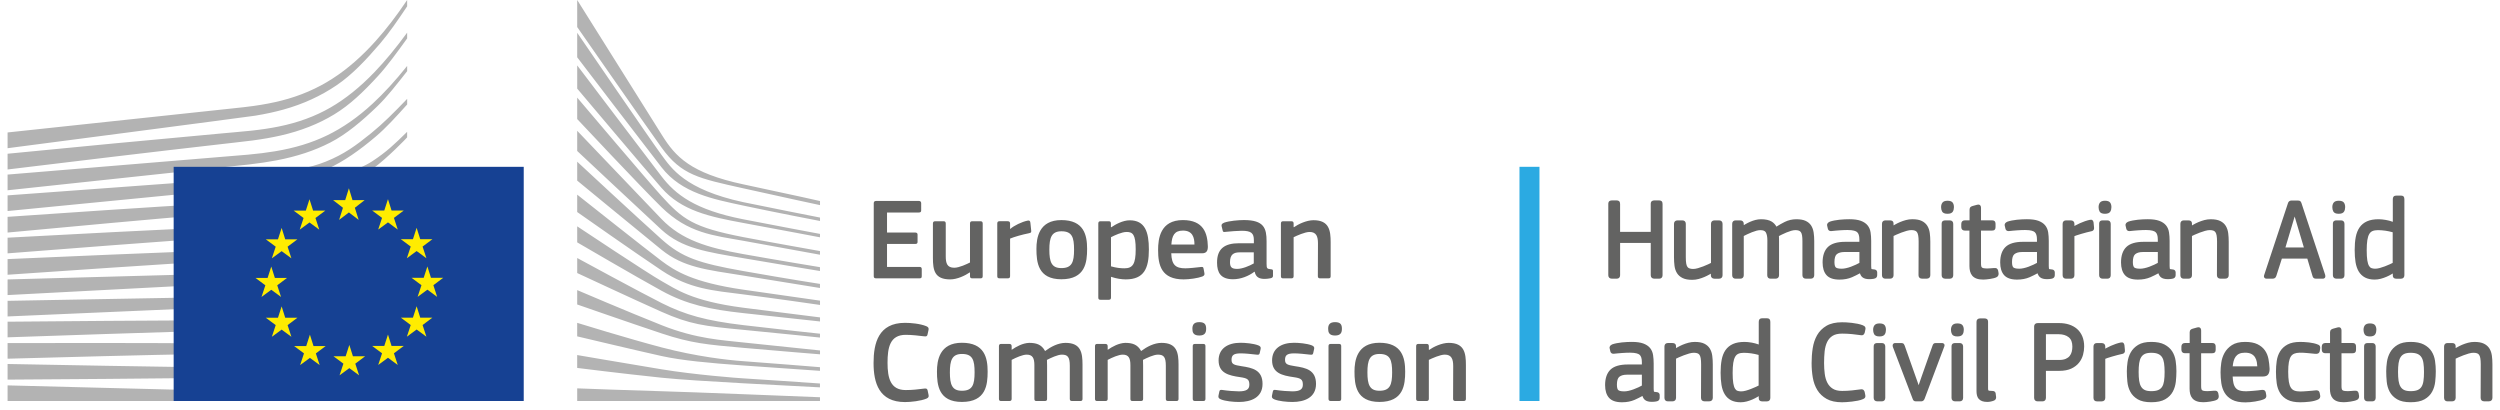 <?xml version="1.0" encoding="UTF-8"?>
<!-- Generator: Adobe Illustrator 16.0.4, SVG Export Plug-In . SVG Version: 6.00 Build 0)  -->
<!DOCTYPE svg PUBLIC "-//W3C//DTD SVG 1.1//EN" "http://www.w3.org/Graphics/SVG/1.1/DTD/svg11.dtd">
<svg version="1.1" id="Layer_1" xmlns="http://www.w3.org/2000/svg" xmlns:xlink="http://www.w3.org/1999/xlink" x="0px" y="0px" width="250px" height="41px" viewBox="0 0 200 33" style="enable-background:new 0 0 250 41;" xml:space="preserve">
<style type="text/css">
<![CDATA[
	.st0{fill:#164193;}
	.st1{fill:#B3B3B3;}
	.st2{fill:#2BAAE2;}
	.st3{fill:#FFEC00;}
	.st4{fill:#636362;}
]]>
</style>
<g>
	<polygon class="st2" points="123.299,32.275 123.299,13.426 121.69,13.426 121.69,32.275    123.299,32.275  "/>
	<path class="st1" d="M26.164,6.32c-1.236,0.803-2.628,1.401-4.136,1.781   c-0.677,0.171-1.4,0.311-2.214,0.425c-0.537,0.076-1.09,0.135-1.624,0.191   C17.977,8.74,0,10.661,0,10.661v1.268c0,0,19.379-2.527,19.927-2.617   c0.838-0.138,1.583-0.299,2.278-0.493c1.567-0.433,3.01-1.093,4.287-1.963   c1.225-0.828,2.363-2.032,3.493-3.353c0.718-0.84,1.472-1.936,2.176-2.994V0   c-0.835,1.245-1.657,2.317-2.503,3.264C28.538,4.521,27.363,5.549,26.164,6.32z    M25.988,8.655c-1.213,0.703-2.614,1.217-4.164,1.529   c-0.662,0.135-1.384,0.244-2.206,0.334c-0.483,0.053-0.97,0.096-1.458,0.138   c-0.263,0.023-0.525,0.046-0.788,0.07C11.434,11.263,5.525,11.833,0,12.374   v1.267c5.569-0.677,11.519-1.394,17.455-2.07   c0.264-0.031,0.528-0.061,0.792-0.09c0.486-0.054,0.974-0.108,1.462-0.173   c0.845-0.113,1.584-0.244,2.26-0.398c1.61-0.363,3.064-0.936,4.321-1.702   c1.249-0.755,2.354-1.813,3.54-3.107c0.739-0.805,1.562-1.941,2.331-3.009   V2.627c-0.906,1.239-1.767,2.28-2.618,3.167   C28.385,7.004,27.188,7.966,25.988,8.655z M29.379,8.345   c-1.182,1.093-2.416,1.952-3.669,2.555c-1.225,0.595-2.596,1.013-4.191,1.277   c-0.658,0.11-1.374,0.2-2.187,0.274L0,14.051v1.264l17.185-1.837l2.224-0.236   c0.837-0.097,1.567-0.207,2.232-0.334c1.652-0.314,3.069-0.784,4.332-1.435   c1.291-0.658,2.581-1.752,3.78-2.911c0.805-0.777,1.58-1.781,2.408-2.833   V5.307C31.204,6.504,30.291,7.503,29.379,8.345z M24.705,14.908   c-1.126,0.634-1.967,1-3.574,1.169c-0.972,0.105-1.97,0.155-2.936,0.204   c-0.468,0.023-0.936,0.047-1.402,0.076c-2.921,0.168-5.789,0.355-8.715,0.547   L0,17.453v1.264l8.159-0.754c2.636-0.238,5.7-0.514,8.69-0.76l2.174-0.17   c0.849-0.064,1.545-0.135,2.189-0.22c1.654-0.215,3.066-0.552,4.318-1.028   c1.348-0.508,2.619-1.296,3.892-2.224c1.147-0.835,2.736-2.484,2.738-2.505   v-0.446c-1.039,1.021-1.637,1.594-2.773,2.348   C28.029,13.86,25.714,14.339,24.705,14.908z M25.115,17.311   c-1.219,0.359-2.592,0.604-4.196,0.745c-0.649,0.057-1.351,0.101-2.143,0.132   l-2.163,0.096C11.24,18.535,5.895,18.816,0,19.131v1.261   c5.63-0.439,11.147-0.866,16.662-1.262l2.156-0.148   c0.832-0.056,1.522-0.115,2.171-0.188c1.645-0.186,3.052-0.472,4.3-0.874   c1.384-0.442,2.732-1.082,4.009-1.903c0.942-0.604,1.885-1.325,2.863-2.186   v-0.022c-1.078,0.927-2.105,1.133-3.129,1.755   C27.779,16.328,26.461,16.916,25.115,17.311z M24.916,19.404   c-1.229,0.289-2.559,0.476-4.189,0.586c-0.629,0.042-1.305,0.074-2.128,0.1   l-2.142,0.077C11.062,20.373,5.591,20.609,0,20.854v1.26   c5.555-0.382,11.004-0.754,16.5-1.1l2.137-0.129   c0.837-0.049,1.52-0.098,2.147-0.155c1.66-0.154,3.019-0.38,4.274-0.707   c1.41-0.366,2.78-0.902,4.072-1.595c1-0.533,1.997-1.176,3.03-1.948V15.941   c-1.117,0.813-2.188,1.475-3.26,2.015C27.632,18.596,26.292,19.084,24.916,19.404z    M24.733,21.457c-1.232,0.229-2.56,0.373-4.178,0.457   c-0.608,0.031-1.26,0.055-2.112,0.074L0,22.492V23.75l16.355-0.859l2.118-0.109   c0.827-0.039,1.503-0.079,2.129-0.127c1.64-0.127,2.989-0.309,4.246-0.573   c1.427-0.298,2.811-0.734,4.114-1.294c1.05-0.449,2.103-0.996,3.198-1.662   v-0.506c-1.171,0.687-2.284,1.237-3.389,1.678   C27.486,20.812,26.128,21.202,24.733,21.457z M24.589,23.52   c-2.264,0.305-4.593,0.34-6.846,0.373c-0.517,0.008-1.033,0.016-1.549,0.025   L0,24.213v1.258l16.222-0.705c0.515-0.023,1.029-0.045,1.545-0.064   c2.27-0.092,4.615-0.186,6.909-0.554c1.452-0.23,2.85-0.571,4.153-1.013   c1.08-0.365,2.198-0.836,3.332-1.394v-0.482   c-1.191,0.56-2.362,1.022-3.487,1.371C27.386,23.031,26.012,23.33,24.589,23.52z    M24.46,25.594c-2.12,0.178-4.29,0.178-6.39,0.178   c-0.652,0-1.306,0-1.958,0.006C10.747,25.801,5.425,25.845,0,25.893v1.258   c5.167-0.178,10.648-0.362,16.13-0.526c0.651-0.021,1.302-0.038,1.953-0.056   c2.11-0.053,4.292-0.109,6.435-0.342c1.497-0.162,2.858-0.399,4.163-0.725   c1.138-0.281,2.307-0.658,3.48-1.109v-0.462   c-1.212,0.438-2.419,0.796-3.595,1.056C27.274,25.274,25.931,25.473,24.46,25.594z    M24.378,27.641c-0.883,0.035-1.84,0.051-2.925,0.051   c-0.41,0-0.82-0.002-1.229-0.006l-4.174-0.051   c-2.848-0.021-5.685-0.025-8.347-0.028L0,27.613v1.258l7.722-0.204   c2.652-0.065,5.497-0.134,8.336-0.185l4.171-0.057   c1.144-0.018,2.653-0.052,4.183-0.152c1.498-0.098,2.862-0.248,4.169-0.459   c1.177-0.189,2.379-0.445,3.581-0.754v-0.445   c-1.235,0.287-2.463,0.516-3.654,0.676C27.207,27.467,25.856,27.58,24.378,27.641z    M20.176,29.617l-4.16-0.045C10.71,29.496,5.408,29.398,0,29.297v1.258   c5.162-0.035,10.629-0.074,16.02-0.135l4.162-0.062   c1.402-0.024,2.775-0.05,4.164-0.097c2.859-0.093,5.421-0.295,7.815-0.614   v-0.438c-2.403,0.261-4.969,0.398-7.83,0.417   C22.947,29.639,21.562,29.628,20.176,29.617z M0,32.275h32.161v-0.436L0,31.019   V32.275z M29.265,10.72c-1.222,0.989-2.165,1.691-3.66,2.29   c-1.302,0.521-2.701,0.735-4.299,0.955c-1.028,0.145-2.103,0.36-3.13,0.429   c-0.422,0.028-0.844,0.057-1.266,0.09L0,15.725v1.261l16.979-1.659l2.201-0.208   c0.817-0.078,1.542-0.168,2.217-0.278c1.645-0.266,3.062-0.673,4.334-1.243   c1.318-0.586,2.652-1.545,3.892-2.597c0.845-0.714,1.655-1.612,2.539-2.593   V7.957C31.093,9.07,30.207,9.958,29.265,10.72z M59.244,14.844   c-4.283-0.908-5.492-2.245-6.551-3.935C51.636,9.219,45.848,0,45.848,0v2.178   c0,0,5.463,7.854,6.791,9.703c1.597,2.221,3.028,2.484,6.529,3.266   c3.502,0.782,6.223,1.362,6.223,1.362v-0.328   C65.391,16.181,63.526,15.752,59.244,14.844z M59.195,20.777   c2.949,0.506,6.193,1.037,6.193,1.037v-0.311c0,0-3.454-0.565-6.193-1.055   c-2.87-0.512-4.939-1.135-6.557-2.815c-1.522-1.585-6.791-7.106-6.791-7.106   v1.624c0,0,5.291,4.962,6.774,6.329C54.278,20.006,56.303,20.283,59.195,20.777z    M59.195,22.177c2.933,0.467,6.193,1.003,6.193,1.003v-0.329   c0,0-2.57-0.397-6.176-1.036s-4.935-1.094-6.574-2.557   c-1.78-1.59-6.791-6.243-6.791-6.243v1.521c0,0,4.767,3.926,6.791,5.568   C54.394,21.526,56.263,21.711,59.195,22.177z M52.641,21.002   c-1.069-0.795-6.793-5.335-6.793-5.335v1.399c0,0,4.655,3.278,6.811,4.713   c2.214,1.475,4.106,1.607,6.573,1.918s6.159,0.847,6.159,0.847v-0.346   c0,0-2.088-0.292-6.159-0.881C55.125,22.725,53.71,21.797,52.641,21.002z    M52.676,22.644c-1.088-0.604-6.828-4.427-6.828-4.427v1.291   c0,0,4.774,2.791,6.793,3.896s3.865,1.502,6.573,1.797   c2.709,0.293,6.177,0.673,6.177,0.673v-0.328c0,0-1.967-0.241-6.159-0.777   S53.763,23.248,52.676,22.644z M59.213,26.548   c3.19,0.302,6.176,0.622,6.176,0.622V26.859c0,0-3.229-0.341-6.176-0.691   c-3.002-0.357-4.658-0.818-6.574-1.779c-1.717-0.862-6.791-3.623-6.791-3.623   v1.21c0,0,4.749,2.215,6.791,3.121C54.923,26.11,56.05,26.248,59.213,26.548z    M52.676,26.186c-2.818-1.119-6.828-2.836-6.828-2.836v1.157   c0,0,4.407,1.537,6.811,2.335c2.375,0.789,3.64,0.898,6.573,1.157   c2.933,0.259,6.159,0.519,6.159,0.519v-0.311c0,0-5.4-0.557-6.142-0.64   C57.563,27.377,55.447,27.285,52.676,26.186z M52.656,27.965   c-2.76-0.727-6.809-1.98-6.809-1.98v1.088c0,0,5.001,1.188,6.791,1.583   c1.617,0.357,3.825,0.564,6.574,0.761c3.399,0.242,6.178,0.432,6.178,0.432   v-0.295c0,0-4.884-0.396-6.161-0.482C57.953,28.984,55.417,28.689,52.656,27.965z    M52.656,29.727c-3.498-0.58-6.809-1.15-6.809-1.15v1.037   c0,0,3.543,0.448,6.791,0.787c1.451,0.151,4.005,0.307,6.574,0.449   c2.466,0.137,6.176,0.328,6.176,0.328v-0.311c0,0-5.796-0.398-6.176-0.414   C58.833,30.436,55.279,30.161,52.656,29.727z M45.848,31.258v1.018h19.541v-0.303   c0,0-11.145-0.449-12.732-0.483C51.069,31.454,45.848,31.258,45.848,31.258z    M52.622,12.451c-0.794-1.071-6.774-9.812-6.774-9.812v1.973   c0.235,0.309,5.354,7.01,6.791,8.859c1.62,2.083,4.158,2.557,6.574,3.075   c2.415,0.519,6.178,1.241,6.178,1.241v-0.276c0,0-4.957-0.978-6.178-1.24   C54.485,15.25,53.416,13.522,52.622,12.451z M59.213,17.944   c2.726,0.501,6.176,1.157,6.176,1.157v-0.275c0,0-3.938-0.736-6.176-1.176   c-3.882-0.76-5.452-1.986-6.591-3.472c-1.139-1.485-6.774-8.914-6.774-8.914   v1.868c0.235,0.28,5.392,6.396,6.774,7.979   C54.235,16.959,56.486,17.443,59.213,17.944z M52.622,16.666   c2.163,2.119,4.192,2.281,6.591,2.713c2.397,0.432,6.176,1.123,6.176,1.123   v-0.295c0,0-4.562-0.809-6.176-1.123c-4.037-0.782-4.865-1.428-6.574-3.299   c-1.073-1.177-6.56-7.655-6.791-7.928v1.726   C45.848,9.583,50.975,15.051,52.622,16.666z"/>
	<polygon class="st0" points="41.544,32.275 41.544,13.427 13.368,13.427 13.368,32.275    41.544,32.275  "/>
	<polygon class="st3" points="27.762,16.106 28.742,16.106 27.951,16.723 28.259,17.699    27.472,17.098 26.685,17.699 26.994,16.723 26.198,16.106 27.175,16.106    27.472,15.154 27.762,16.106  "/>
	<polygon class="st3" points="27.796,28.676 28.777,28.676 27.987,29.27 28.294,30.209    27.507,29.63 26.72,30.209 27.03,29.27 26.232,28.676 27.211,28.676    27.507,27.76 27.796,28.676  "/>
	<polygon class="st3" points="30.905,27.844 31.887,27.844 31.097,28.436 31.404,29.376    30.617,28.796 29.83,29.376 30.14,28.436 29.342,27.844 30.32,27.844    30.617,26.928 30.905,27.844  "/>
	<polygon class="st3" points="30.905,16.945 31.887,16.945 31.097,17.537 31.404,18.477    30.617,17.898 29.83,18.477 30.14,17.537 29.342,16.945 30.32,16.945    30.617,16.029 30.905,16.945  "/>
	<polygon class="st3" points="33.214,19.254 34.193,19.254 33.403,19.845 33.711,20.785    32.924,20.207 32.138,20.785 32.448,19.845 31.65,19.254 32.627,19.254    32.924,18.337 33.214,19.254  "/>
	<polygon class="st3" points="33.214,25.566 34.193,25.566 33.403,26.161 33.711,27.101    32.924,26.521 32.138,27.101 32.448,26.161 31.65,25.566 32.627,25.566    32.924,24.65 33.214,25.566  "/>
	<polygon class="st3" points="34.078,22.361 35.061,22.361 34.271,22.955 34.577,23.895    33.79,23.314 33.003,23.895 33.313,22.955 32.515,22.361 33.492,22.361    33.79,21.446 34.078,22.361  "/>
	<polygon class="st3" points="24.591,16.953 25.571,16.953 24.781,17.546 25.088,18.486    24.301,17.906 23.514,18.486 23.824,17.546 23.028,16.953 24.005,16.953    24.301,16.037 24.591,16.953  "/>
	<polygon class="st3" points="22.347,19.262 23.329,19.262 22.538,19.854 22.844,20.793    22.059,20.215 21.271,20.793 21.581,19.854 20.783,19.262 21.763,19.262    22.059,18.345 22.347,19.262  "/>
	<polygon class="st3" points="21.514,22.369 22.495,22.369 21.705,22.963 22.012,23.902    21.225,23.324 20.438,23.902 20.748,22.963 19.951,22.369 20.929,22.369    21.225,21.454 21.514,22.369  "/>
	<polygon class="st3" points="22.347,25.574 23.329,25.574 22.538,26.168 22.844,27.108    22.059,26.529 21.271,27.108 21.581,26.168 20.783,25.574 21.763,25.574    22.059,24.66 22.347,25.574  "/>
	<polygon class="st3" points="24.624,27.852 25.604,27.852 24.813,28.444 25.119,29.384    24.334,28.805 23.547,29.384 23.857,28.444 23.061,27.852 24.038,27.852    24.334,26.936 24.624,27.852  "/>
	<path class="st4" d="M69.903,22.403h3.498c0.132,0,0.179-0.047,0.179-0.169v-0.572   c0-0.121-0.057-0.178-0.169-0.178h-2.626v-1.848h2.27   c0.141,0,0.188-0.057,0.188-0.169v-0.581c0-0.113-0.065-0.169-0.188-0.169h-2.27   v-1.613h2.561c0.14,0,0.188-0.056,0.188-0.169v-0.582   c0-0.111-0.066-0.178-0.179-0.178h-3.451c-0.131,0-0.188,0.066-0.188,0.188v5.871   C69.716,22.348,69.772,22.403,69.903,22.403z M75.869,22.488   c0.571,0,1.209-0.311,1.575-0.563l0.019,0.01v0.29   c0,0.113,0.038,0.179,0.179,0.179h0.666c0.131,0,0.178-0.056,0.178-0.179v-4.229   c0-0.123-0.047-0.188-0.178-0.188h-0.666c-0.141,0-0.179,0.075-0.179,0.188v3.132   c-0.244,0.122-0.862,0.422-1.266,0.422c-0.572,0-0.685-0.356-0.685-0.919v-2.635   c0-0.123-0.047-0.188-0.169-0.188h-0.685c-0.132,0-0.179,0.075-0.179,0.188v2.756   C74.48,21.737,74.603,22.488,75.869,22.488z M80.512,22.403   c0.131,0,0.178-0.065,0.178-0.179v-3.02c0.329-0.141,0.994-0.328,1.52-0.432   c0.197-0.037,0.188-0.094,0.179-0.225l-0.066-0.629   c-0.019-0.159-0.103-0.188-0.225-0.159c-0.44,0.085-1.106,0.403-1.388,0.666   l-0.02-0.019v-0.412c0-0.113-0.047-0.188-0.188-0.188h-0.665   c-0.132,0-0.179,0.065-0.179,0.188v4.229c0,0.123,0.047,0.179,0.179,0.179H80.512z    M84.817,17.714c-1.811,0-2.007,1.435-2.007,2.317   c0,1.068,0.121,2.447,2.007,2.447c1.94,0,2.072-1.379,2.072-2.447   C86.89,18.924,86.637,17.714,84.817,17.714z M84.817,21.578   c-0.788,0-0.967-0.488-0.967-1.482c0-0.975,0.179-1.481,0.976-1.481   c0.854,0,1.013,0.487,1.013,1.481C85.839,21.1,85.67,21.578,84.817,21.578z    M87.969,24.129h0.666c0.149,0,0.178-0.084,0.178-0.188v-1.65l0.01-0.01   c0.431,0.15,0.862,0.207,1.172,0.207c1.481,0,1.866-0.883,1.866-2.411   c0-1.416-0.318-2.345-1.547-2.345c-0.544,0-1.145,0.328-1.482,0.562l-0.027-0.018   v-0.281c0-0.113-0.038-0.188-0.169-0.188H87.969c-0.132,0-0.179,0.065-0.179,0.188   v5.945C87.79,24.062,87.818,24.129,87.969,24.129z M88.812,19.093   c0.281-0.149,0.872-0.423,1.257-0.423c0.497,0,0.731,0.207,0.731,1.398   c0,1.182-0.234,1.528-0.91,1.528c-0.318,0-0.656-0.038-1.078-0.159V19.093z    M94.6,17.714c-1.829,0-1.997,1.501-1.997,2.411c0,1.219,0.262,2.363,2.054,2.363   c0.459,0,1.144-0.095,1.51-0.234c0.169-0.076,0.188-0.15,0.159-0.291   l-0.057-0.311c-0.027-0.178-0.084-0.178-0.253-0.158   c-0.356,0.037-0.881,0.103-1.219,0.103c-0.77,0-1.106-0.263-1.135-1.21h2.485   c0.375,0,0.469-0.234,0.459-0.572C96.578,18.802,96.278,17.714,94.6,17.714z    M93.671,19.684c0.047-0.703,0.235-1.125,0.929-1.125c0.778,0,0.929,0.553,0.929,1.125   H93.671z M101.85,22.206V21.812c0-0.104-0.037-0.131-0.178-0.141   c-0.291-0.037-0.338-0.047-0.338-0.432v-1.811c0-1.05-0.197-1.716-1.819-1.716   c-0.44,0-1.182,0.065-1.585,0.206c-0.206,0.085-0.234,0.16-0.216,0.281   l0.085,0.348c0.027,0.131,0.074,0.141,0.262,0.112   c0.375-0.037,0.967-0.085,1.275-0.085c0.77,0,0.976,0.197,0.976,0.76v0.244   h-1.2c-1.182,0-1.772,0.469-1.763,1.566c0,0.788,0.29,1.332,1.284,1.332   c0.629,0,1.257-0.254,1.726-0.609l0.019,0.009   c0.094,0.44,0.366,0.572,0.807,0.572c0.141,0,0.291-0.019,0.441-0.047   C101.784,22.375,101.85,22.31,101.85,22.206z M100.303,21.203   c-0.356,0.206-0.929,0.44-1.332,0.44c-0.441,0-0.581-0.132-0.581-0.544   c0-0.619,0.3-0.787,0.769-0.787h1.145V21.203z M106.492,22.225v-2.719   c0-0.947-0.112-1.782-1.378-1.782c-0.572,0-1.229,0.319-1.575,0.562   c-0.01,0-0.02-0.009-0.028-0.009v-0.281c0-0.123-0.047-0.188-0.179-0.188h-0.666   c-0.131,0-0.178,0.065-0.178,0.188v4.229c0,0.123,0.047,0.179,0.178,0.179h0.666   c0.132,0,0.179-0.065,0.179-0.179v-3.132c0.253-0.122,0.909-0.423,1.284-0.423   c0.544,0,0.676,0.367,0.676,0.92l-0.01,2.635c0,0.123,0.057,0.179,0.179,0.179   h0.675C106.455,22.403,106.492,22.338,106.492,22.225z M74.053,31.424   c-0.038-0.123-0.075-0.17-0.254-0.15c-0.506,0.065-0.966,0.121-1.51,0.121   c-1.229,0-1.463-0.966-1.463-2.193c0-1.22,0.188-2.252,1.463-2.252   c0.488,0,1.051,0.066,1.51,0.123c0.169,0.018,0.216-0.029,0.244-0.142   l0.085-0.384c0.027-0.15-0.029-0.226-0.179-0.291   c-0.497-0.207-1.257-0.271-1.717-0.271c-2.138,0-2.531,1.631-2.531,3.234   c0,1.595,0.44,3.143,2.531,3.143c0.46,0,1.276-0.085,1.735-0.281   c0.15-0.066,0.197-0.15,0.16-0.301L74.053,31.424z M76.811,27.588   c-1.811,0-2.007,1.435-2.007,2.316c0,1.068,0.122,2.447,2.007,2.447   c1.941,0,2.072-1.379,2.072-2.447C78.883,28.797,78.63,27.588,76.811,27.588z    M76.811,31.451c-0.788,0-0.967-0.488-0.967-1.481   c0-0.976,0.179-1.481,0.976-1.481c0.854,0,1.013,0.487,1.013,1.481   C77.832,30.973,77.664,31.451,76.811,31.451z M85.158,27.597   c-0.601,0-1.183,0.31-1.651,0.657c-0.29-0.545-0.74-0.657-1.284-0.657   c-0.516,0.019-1.032,0.3-1.397,0.554l-0.01-0.01v-0.271   c0-0.113-0.047-0.188-0.188-0.188h-0.666c-0.122,0-0.169,0.064-0.169,0.188v4.229   c0,0.122,0.047,0.178,0.169,0.178h0.676c0.131,0,0.178-0.065,0.178-0.178v-3.133   c0.356-0.188,0.882-0.422,1.21-0.422c0.469,0,0.619,0.272,0.619,0.845v2.71   c0,0.122,0.037,0.178,0.159,0.178h0.685c0.141,0,0.179-0.065,0.179-0.178v-2.654   c0-0.216-0.01-0.385-0.01-0.479c0.291-0.149,0.854-0.422,1.2-0.422   c0.469,0,0.638,0.196,0.638,0.892v2.663c0,0.122,0.047,0.178,0.179,0.178h0.675   c0.132,0,0.169-0.065,0.169-0.178v-2.758   C86.518,28.403,86.396,27.597,85.158,27.597z M92.887,27.597   c-0.601,0-1.182,0.31-1.65,0.657c-0.291-0.545-0.741-0.657-1.285-0.657   c-0.516,0.019-1.031,0.3-1.397,0.554l-0.01-0.01v-0.271   c0-0.113-0.047-0.188-0.188-0.188h-0.666c-0.121,0-0.168,0.064-0.168,0.188v4.229   c0,0.122,0.047,0.178,0.168,0.178h0.676c0.131,0,0.178-0.065,0.178-0.178v-3.133   c0.356-0.188,0.882-0.422,1.21-0.422c0.469,0,0.619,0.272,0.619,0.845v2.71   c0,0.122,0.037,0.178,0.159,0.178h0.685c0.141,0,0.179-0.065,0.179-0.178v-2.654   c0-0.216-0.01-0.385-0.01-0.479c0.291-0.149,0.854-0.422,1.2-0.422   c0.47,0,0.638,0.196,0.638,0.892v2.663c0,0.122,0.048,0.178,0.179,0.178h0.676   c0.131,0,0.168-0.065,0.168-0.178v-2.758   C94.246,28.403,94.124,27.597,92.887,27.597z M95.917,25.928   c-0.45,0-0.554,0.234-0.554,0.534c0,0.272,0.065,0.544,0.554,0.544   c0.469,0,0.553-0.253,0.553-0.544C96.47,26.143,96.376,25.928,95.917,25.928z    M96.245,27.682h-0.666c-0.132,0-0.188,0.047-0.188,0.178v4.239   c0,0.122,0.056,0.178,0.188,0.178h0.666c0.131,0,0.169-0.075,0.169-0.178V27.859   C96.414,27.756,96.376,27.682,96.245,27.682z M99.312,29.473   c-0.572-0.094-0.798-0.141-0.798-0.507c0-0.356,0.141-0.524,0.741-0.524   c0.347,0,0.872,0.056,1.275,0.103c0.169,0.019,0.225,0,0.253-0.132l0.075-0.337   c0.028-0.142-0.038-0.216-0.197-0.281c-0.394-0.15-1.041-0.206-1.426-0.206   c-1.05,0-1.763,0.487-1.763,1.416c0,1.021,0.807,1.219,1.726,1.35   c0.591,0.085,0.75,0.179,0.75,0.609c0,0.376-0.243,0.535-0.844,0.535   c-0.318,0-0.919-0.047-1.332-0.112c-0.149-0.019-0.215-0.009-0.243,0.141   l-0.065,0.31c-0.028,0.15,0.009,0.234,0.196,0.309   c0.356,0.142,0.985,0.207,1.454,0.207c0.966,0,1.895-0.356,1.895-1.453   C101.01,29.781,100.203,29.604,99.312,29.473z M103.617,29.473   c-0.572-0.094-0.797-0.141-0.797-0.507c0-0.356,0.141-0.524,0.74-0.524   c0.348,0,0.873,0.056,1.275,0.103c0.17,0.019,0.226,0,0.254-0.132l0.075-0.337   c0.028-0.142-0.038-0.216-0.197-0.281c-0.394-0.15-1.041-0.206-1.426-0.206   c-1.05,0-1.763,0.487-1.763,1.416c0,1.021,0.807,1.219,1.726,1.35   c0.591,0.085,0.75,0.179,0.75,0.609c0,0.376-0.243,0.535-0.844,0.535   c-0.319,0-0.919-0.047-1.332-0.112c-0.15-0.019-0.216-0.009-0.244,0.141   l-0.065,0.31c-0.028,0.15,0.01,0.234,0.197,0.309   c0.356,0.142,0.984,0.207,1.453,0.207c0.967,0,1.895-0.356,1.895-1.453   C105.314,29.781,104.508,29.604,103.617,29.473z M106.844,25.928   c-0.449,0-0.553,0.234-0.553,0.534c0,0.272,0.065,0.544,0.553,0.544   c0.47,0,0.554-0.253,0.554-0.544C107.397,26.143,107.304,25.928,106.844,25.928z    M107.172,27.682h-0.665c-0.132,0-0.188,0.047-0.188,0.178v4.239   c0,0.122,0.056,0.178,0.188,0.178h0.665c0.132,0,0.169-0.075,0.169-0.178V27.859   C107.341,27.756,107.304,27.682,107.172,27.682z M110.418,27.588   c-1.811,0-2.008,1.435-2.008,2.316c0,1.068,0.122,2.447,2.008,2.447   c1.94,0,2.072-1.379,2.072-2.447C112.49,28.797,112.237,27.588,110.418,27.588z    M110.418,31.451c-0.788,0-0.967-0.488-0.967-1.481   c0-0.976,0.179-1.481,0.976-1.481c0.854,0,1.013,0.487,1.013,1.481   C111.439,30.973,111.271,31.451,110.418,31.451z M115.998,27.597   c-0.571,0-1.229,0.319-1.575,0.563c-0.01,0-0.019-0.01-0.028-0.01v-0.281   c0-0.123-0.047-0.188-0.178-0.188h-0.666c-0.132,0-0.179,0.064-0.179,0.188v4.229   c0,0.122,0.047,0.178,0.179,0.178h0.666c0.131,0,0.178-0.065,0.178-0.178v-3.133   c0.254-0.122,0.91-0.422,1.285-0.422c0.544,0,0.675,0.366,0.675,0.919   l-0.009,2.636c0,0.122,0.056,0.178,0.178,0.178h0.676   c0.141,0,0.178-0.065,0.178-0.178v-2.72   C117.377,28.432,117.265,27.597,115.998,27.597z M132.935,16.13h-0.393   c-0.084,0-0.15,0.02-0.199,0.058c-0.061,0.047-0.089,0.123-0.089,0.23v2.242   h-2.466v-2.242c0-0.104-0.025-0.178-0.078-0.225   c-0.048-0.042-0.112-0.063-0.191-0.063h-0.393c-0.083,0-0.149,0.02-0.2,0.058   c-0.059,0.047-0.088,0.122-0.088,0.23v5.735c0,0.172,0.11,0.278,0.288,0.278   h0.393c0.166,0,0.27-0.106,0.27-0.278v-2.599h2.466v2.599   c0,0.172,0.11,0.278,0.288,0.278h0.393c0.166,0,0.27-0.106,0.27-0.278v-5.735   c0-0.105-0.026-0.18-0.079-0.226C133.078,16.151,133.014,16.13,132.935,16.13z    M138.035,22.153V18.016c0-0.172-0.106-0.278-0.278-0.278h-0.375   c-0.172,0-0.278,0.106-0.278,0.278v3.147c-0.063,0.031-0.14,0.068-0.23,0.111   c-0.124,0.06-0.258,0.116-0.399,0.169c-0.142,0.054-0.285,0.102-0.428,0.144   c-0.308,0.091-0.517,0.065-0.665,0.019c-0.072-0.021-0.128-0.061-0.17-0.119   c-0.046-0.062-0.08-0.153-0.101-0.269c-0.022-0.126-0.034-0.294-0.034-0.499   v-2.703c0-0.172-0.104-0.278-0.271-0.278H134.406c-0.173,0-0.28,0.106-0.28,0.278   v2.694c0,0.247,0.015,0.479,0.042,0.692c0.03,0.224,0.098,0.42,0.201,0.584   c0.105,0.168,0.26,0.301,0.457,0.396c0.194,0.094,0.445,0.141,0.766,0.141   c0.175,0,0.349-0.023,0.516-0.068c0.164-0.045,0.32-0.099,0.465-0.161   s0.278-0.129,0.399-0.198c0.044-0.023,0.085-0.047,0.122-0.069v0.127   c0,0.172,0.11,0.278,0.288,0.278h0.375C137.929,22.432,138.035,22.325,138.035,22.153   z M145.414,22.153v-2.749c0-0.248-0.016-0.479-0.047-0.686   c-0.033-0.217-0.101-0.406-0.201-0.564c-0.104-0.162-0.256-0.289-0.451-0.379   c-0.188-0.086-0.438-0.129-0.741-0.129c-0.328,0-0.644,0.072-0.938,0.218   c-0.234,0.116-0.458,0.243-0.665,0.378c-0.091-0.171-0.221-0.309-0.387-0.41   c-0.205-0.123-0.489-0.186-0.846-0.186c-0.156,0-0.312,0.02-0.461,0.059   c-0.146,0.037-0.289,0.088-0.426,0.148c-0.135,0.059-0.263,0.124-0.379,0.193   L139.742,18.125v-0.109c0-0.172-0.11-0.278-0.287-0.278h-0.375   c-0.166,0-0.27,0.106-0.27,0.278v4.138c0,0.172,0.104,0.278,0.27,0.278h0.384   c0.172,0,0.278-0.106,0.278-0.278v-3.159c0.085-0.043,0.178-0.089,0.277-0.137   c0.125-0.059,0.252-0.114,0.38-0.165c0.127-0.05,0.25-0.092,0.366-0.124   c0.111-0.029,0.215-0.045,0.306-0.045c0.234,0,0.381,0.06,0.449,0.183   c0.081,0.146,0.122,0.358,0.122,0.634l-0.01,2.813   c0,0.172,0.101,0.278,0.263,0.278h0.407c0.173,0,0.28-0.106,0.28-0.278V19.422   c0-0.123-0.002-0.229-0.005-0.314c-0.002-0.041-0.004-0.078-0.006-0.108   c0.064-0.034,0.139-0.071,0.225-0.114c0.119-0.061,0.243-0.117,0.373-0.17   c0.128-0.053,0.257-0.1,0.385-0.138c0.271-0.082,0.49-0.062,0.626-0.012   c0.067,0.024,0.119,0.065,0.16,0.124c0.044,0.062,0.075,0.15,0.093,0.26   c0.021,0.121,0.03,0.273,0.03,0.455v2.749c0,0.172,0.107,0.278,0.281,0.278   h0.389C145.307,22.432,145.414,22.325,145.414,22.153z M150.415,22.34   c0.044-0.05,0.067-0.114,0.067-0.187v-0.229c0-0.054-0.02-0.228-0.269-0.241   c-0.065-0.006-0.118-0.013-0.157-0.021c-0.02-0.004-0.027-0.009-0.029-0.011   c0,0-0.01-0.012-0.017-0.051c-0.006-0.028-0.012-0.083-0.012-0.187v-2.02   c0-0.248-0.017-0.479-0.048-0.686c-0.034-0.222-0.116-0.414-0.244-0.57   c-0.127-0.156-0.312-0.279-0.55-0.367c-0.23-0.083-0.539-0.125-0.917-0.125   c-0.11,0-0.236,0.002-0.375,0.009c-0.14,0.007-0.28,0.017-0.424,0.032   c-0.143,0.016-0.28,0.036-0.411,0.061c-0.132,0.025-0.248,0.055-0.356,0.092   c-0.09,0.041-0.147,0.082-0.183,0.133c-0.03,0.043-0.06,0.115-0.033,0.208   l0.056,0.239c0.028,0.113,0.12,0.182,0.245,0.182   c0.024,0,0.05-0.002,0.072-0.006c0.096-0.013,0.2-0.023,0.314-0.032   l0.347-0.027c0.113-0.009,0.223-0.015,0.327-0.018   c0.105-0.003,0.2-0.005,0.284-0.005c0.462,0,0.667,0.089,0.757,0.164   c0.125,0.103,0.188,0.304,0.188,0.599v0.187h-1.137   c-0.64,0-1.107,0.14-1.393,0.414c-0.285,0.275-0.43,0.694-0.43,1.244   c0,0.443,0.105,0.787,0.314,1.022c0.211,0.239,0.562,0.361,1.042,0.361   c0.381,0,0.722-0.065,1.013-0.192c0.229-0.102,0.442-0.207,0.638-0.316   c0.044,0.145,0.114,0.254,0.208,0.327c0.125,0.098,0.306,0.146,0.553,0.146   c0.109,0,0.224-0.01,0.34-0.029C150.301,22.422,150.37,22.391,150.415,22.34z    M149.049,21.159c-0.085,0.048-0.18,0.095-0.28,0.142   c-0.127,0.06-0.261,0.115-0.397,0.166c-0.135,0.05-0.27,0.09-0.399,0.118   c-0.126,0.028-0.245,0.043-0.353,0.043c-0.292,0-0.416-0.058-0.469-0.104   c-0.051-0.047-0.11-0.158-0.11-0.43c0-0.324,0.066-0.539,0.198-0.643   c0.142-0.109,0.341-0.166,0.592-0.166h1.219V21.159z M151.798,18.994   c0.059-0.029,0.132-0.063,0.22-0.104c0.126-0.057,0.261-0.111,0.403-0.166   c0.143-0.053,0.287-0.102,0.43-0.143c0.309-0.09,0.519-0.066,0.663-0.02   c0.069,0.022,0.124,0.062,0.167,0.12c0.046,0.063,0.08,0.155,0.101,0.272   c0.023,0.13,0.035,0.297,0.035,0.494l-0.01,2.704   c0,0.172,0.107,0.278,0.279,0.278h0.384c0.177,0,0.287-0.106,0.287-0.278v-2.694   c0-0.249-0.014-0.482-0.042-0.692c-0.029-0.224-0.095-0.419-0.195-0.582   c-0.104-0.169-0.254-0.303-0.447-0.397c-0.19-0.094-0.447-0.141-0.763-0.141   c-0.174,0-0.348,0.022-0.516,0.067c-0.163,0.044-0.32,0.099-0.469,0.161   c-0.147,0.062-0.283,0.13-0.401,0.198c-0.045,0.026-0.087,0.051-0.126,0.074   V18.016c0-0.11-0.032-0.188-0.096-0.23c-0.049-0.032-0.111-0.048-0.191-0.048   h-0.375c-0.166,0-0.27,0.106-0.27,0.278v4.138c0,0.172,0.104,0.278,0.27,0.278   h0.375c0.177,0,0.287-0.106,0.287-0.278V18.994z M156.602,22.153V18.016   c0-0.172-0.103-0.278-0.27-0.278h-0.374c-0.08,0-0.143,0.016-0.192,0.048   c-0.063,0.043-0.096,0.121-0.096,0.23v4.138c0,0.172,0.11,0.278,0.288,0.278   h0.374C156.499,22.432,156.602,22.325,156.602,22.153z M156.141,17.207   c0.217,0,0.362-0.061,0.431-0.18c0.057-0.098,0.086-0.217,0.086-0.354   c0-0.146-0.032-0.268-0.096-0.359c-0.074-0.105-0.212-0.157-0.421-0.157   c-0.2,0-0.34,0.054-0.416,0.161c-0.066,0.094-0.101,0.214-0.101,0.355   c0,0.129,0.026,0.244,0.078,0.344C155.768,17.145,155.915,17.207,156.141,17.207z    M160.105,21.605c-0.05-0.031-0.11-0.041-0.223-0.031   c-0.066,0.006-0.159,0.013-0.276,0.021c-0.115,0.01-0.195,0.014-0.242,0.014   c-0.132,0-0.237-0.007-0.312-0.021c-0.06-0.011-0.105-0.03-0.137-0.058   c-0.029-0.025-0.048-0.058-0.057-0.1c-0.014-0.057-0.021-0.136-0.021-0.236   v-2.636h0.891c0.04,0,0.162,0,0.227-0.085c0.035-0.047,0.052-0.11,0.052-0.193   v-0.266c0-0.073-0.016-0.135-0.048-0.183c-0.042-0.063-0.12-0.096-0.23-0.096   h-0.891v-1c0-0.251-0.167-0.298-0.312-0.256l-0.362,0.1   c-0.067,0.017-0.124,0.045-0.166,0.083c-0.055,0.048-0.083,0.119-0.083,0.21   v0.863h-0.388c-0.172,0-0.278,0.11-0.278,0.288V18.281   c0,0.172,0.106,0.278,0.278,0.278h0.379v2.854c0,0.155,0.017,0.299,0.05,0.428   c0.035,0.136,0.096,0.256,0.181,0.355c0.087,0.102,0.206,0.179,0.354,0.232   c0.143,0.051,0.314,0.075,0.526,0.075c0.07,0,0.154-0.005,0.254-0.015   c0.096-0.01,0.196-0.021,0.299-0.037c0.104-0.017,0.202-0.035,0.293-0.059   c0.099-0.023,0.181-0.055,0.25-0.093c0.101-0.061,0.15-0.164,0.14-0.302   l-0.038-0.223C160.194,21.696,160.159,21.641,160.105,21.605z M163.598,22.323   c0.125,0.098,0.306,0.146,0.552,0.146c0.109,0,0.224-0.01,0.341-0.029   c0.104-0.018,0.173-0.049,0.218-0.1c0.044-0.05,0.067-0.114,0.067-0.187   v-0.229c0-0.054-0.02-0.228-0.269-0.241c-0.066-0.006-0.119-0.013-0.157-0.021   c-0.02-0.004-0.027-0.009-0.029-0.011c0,0-0.01-0.012-0.018-0.051   c-0.005-0.028-0.012-0.083-0.012-0.187v-2.02c0-0.248-0.016-0.479-0.047-0.686   c-0.034-0.222-0.116-0.414-0.244-0.57c-0.127-0.156-0.312-0.279-0.551-0.367   c-0.229-0.083-0.538-0.125-0.916-0.125c-0.111,0-0.236,0.002-0.375,0.009   c-0.14,0.007-0.281,0.017-0.424,0.032c-0.144,0.016-0.28,0.036-0.411,0.061   c-0.132,0.025-0.248,0.055-0.357,0.092c-0.089,0.041-0.146,0.082-0.183,0.133   c-0.029,0.043-0.06,0.115-0.032,0.208l0.056,0.239   c0.028,0.113,0.12,0.182,0.245,0.182c0.023,0,0.05-0.002,0.072-0.006   c0.096-0.013,0.2-0.023,0.313-0.032l0.348-0.027   c0.113-0.009,0.223-0.015,0.327-0.018s0.2-0.005,0.284-0.005   c0.462,0,0.666,0.089,0.757,0.164c0.125,0.103,0.188,0.304,0.188,0.599v0.187   h-1.138c-0.639,0-1.106,0.14-1.392,0.414c-0.285,0.275-0.43,0.694-0.43,1.244   c0,0.443,0.105,0.787,0.313,1.022c0.212,0.239,0.562,0.361,1.043,0.361   c0.381,0,0.722-0.065,1.013-0.192c0.229-0.102,0.442-0.207,0.638-0.316   C163.434,22.141,163.503,22.25,163.598,22.323z M163.342,21.159   c-0.086,0.048-0.18,0.095-0.28,0.142c-0.127,0.06-0.261,0.115-0.397,0.166   c-0.135,0.05-0.27,0.09-0.399,0.118c-0.127,0.028-0.245,0.043-0.353,0.043   c-0.293,0-0.417-0.058-0.47-0.104c-0.05-0.047-0.11-0.158-0.11-0.43   c0-0.324,0.067-0.539,0.199-0.643c0.142-0.109,0.341-0.166,0.591-0.166h1.22   V21.159z M167.935,18.297l-0.039-0.398c-0.019-0.086-0.045-0.139-0.087-0.174   c-0.051-0.041-0.118-0.051-0.214-0.03c-0.121,0.025-0.252,0.062-0.389,0.108   c-0.138,0.047-0.273,0.102-0.403,0.16c-0.131,0.059-0.251,0.118-0.36,0.178   c-0.031,0.017-0.06,0.033-0.087,0.049V18.016c0-0.172-0.111-0.278-0.29-0.278   h-0.389c-0.167,0-0.271,0.106-0.271,0.278v4.138c0,0.172,0.104,0.278,0.271,0.278   h0.398c0.173,0,0.28-0.106,0.28-0.278v-3.147   c0.045-0.02,0.103-0.041,0.172-0.064c0.114-0.039,0.238-0.078,0.374-0.117   s0.277-0.079,0.422-0.118c0.144-0.039,0.274-0.07,0.386-0.093   c0.1-0.012,0.154-0.061,0.182-0.098   C167.935,18.457,167.949,18.38,167.935,18.297z M168.816,17.207   c0.217,0,0.362-0.061,0.431-0.18c0.057-0.098,0.086-0.217,0.086-0.354   c0-0.146-0.032-0.268-0.096-0.359c-0.074-0.105-0.212-0.157-0.421-0.157   c-0.199,0-0.34,0.054-0.416,0.161c-0.066,0.094-0.1,0.214-0.1,0.355   c0,0.129,0.025,0.244,0.077,0.344C168.443,17.145,168.591,17.207,168.816,17.207z    M169.009,17.737h-0.375c-0.08,0-0.143,0.016-0.192,0.048   c-0.063,0.043-0.096,0.121-0.096,0.23v4.138c0,0.172,0.111,0.278,0.288,0.278   h0.375c0.166,0,0.269-0.106,0.269-0.278V18.016   C169.277,17.844,169.175,17.737,169.009,17.737z M172.479,22.312   c0.229-0.102,0.442-0.207,0.637-0.316c0.045,0.145,0.114,0.254,0.208,0.327   c0.126,0.098,0.307,0.146,0.553,0.146c0.109,0,0.224-0.01,0.34-0.029   c0.104-0.018,0.174-0.049,0.219-0.1c0.044-0.05,0.067-0.114,0.067-0.187   v-0.229c0-0.054-0.02-0.228-0.269-0.241c-0.066-0.006-0.119-0.013-0.158-0.021   c-0.019-0.004-0.027-0.009-0.029-0.011c0,0-0.009-0.012-0.017-0.051   c-0.005-0.028-0.012-0.083-0.012-0.187v-2.02c0-0.248-0.016-0.479-0.048-0.686   c-0.033-0.222-0.116-0.414-0.243-0.57c-0.128-0.156-0.312-0.279-0.551-0.367   c-0.23-0.083-0.538-0.125-0.916-0.125c-0.111,0-0.236,0.002-0.375,0.009   c-0.14,0.007-0.281,0.017-0.424,0.032c-0.144,0.016-0.28,0.036-0.412,0.061   c-0.131,0.025-0.247,0.055-0.356,0.092c-0.089,0.041-0.147,0.082-0.183,0.133   c-0.029,0.043-0.06,0.115-0.032,0.208l0.055,0.239   c0.028,0.113,0.12,0.182,0.246,0.182c0.023,0,0.05-0.002,0.072-0.006   c0.096-0.013,0.2-0.023,0.313-0.032l0.348-0.027   c0.113-0.009,0.223-0.015,0.326-0.018c0.105-0.003,0.2-0.005,0.285-0.005   c0.461,0,0.666,0.089,0.757,0.164c0.125,0.103,0.188,0.304,0.188,0.599v0.187   h-1.138c-0.639,0-1.106,0.14-1.392,0.414c-0.285,0.275-0.431,0.694-0.431,1.244   c0,0.443,0.106,0.787,0.314,1.022c0.212,0.239,0.562,0.361,1.042,0.361   C171.846,22.505,172.187,22.439,172.479,22.312z M171.059,21.094   c0-0.324,0.067-0.539,0.199-0.643c0.142-0.109,0.34-0.166,0.591-0.166h1.22   v0.874c-0.086,0.048-0.18,0.095-0.281,0.142   c-0.126,0.06-0.26,0.115-0.396,0.166c-0.135,0.05-0.27,0.09-0.4,0.118   c-0.126,0.028-0.244,0.043-0.352,0.043c-0.293,0-0.417-0.058-0.47-0.104   C171.119,21.477,171.059,21.365,171.059,21.094z M178.775,22.153v-2.694   c0-0.249-0.014-0.482-0.041-0.692c-0.03-0.224-0.096-0.419-0.195-0.582   c-0.104-0.169-0.254-0.303-0.448-0.397c-0.19-0.094-0.446-0.141-0.763-0.141   c-0.174,0-0.348,0.022-0.516,0.067c-0.163,0.044-0.32,0.099-0.469,0.161   c-0.147,0.062-0.283,0.13-0.401,0.198c-0.045,0.026-0.087,0.051-0.125,0.074V18.016   c0-0.11-0.032-0.188-0.097-0.23c-0.048-0.032-0.111-0.048-0.191-0.048h-0.375   c-0.166,0-0.27,0.106-0.27,0.278v4.138c0,0.172,0.104,0.278,0.27,0.278h0.375   c0.178,0,0.288-0.106,0.288-0.278v-3.159c0.058-0.029,0.131-0.063,0.22-0.104   c0.125-0.057,0.26-0.111,0.403-0.166c0.142-0.053,0.286-0.102,0.43-0.143   c0.308-0.09,0.518-0.066,0.662-0.02c0.069,0.022,0.124,0.062,0.167,0.12   c0.046,0.063,0.08,0.155,0.102,0.272c0.022,0.13,0.034,0.297,0.034,0.494   l-0.009,2.704c0,0.172,0.106,0.278,0.278,0.278h0.384   C178.666,22.432,178.775,22.325,178.775,22.153z M183.053,20.815h2.047l0.421,1.408   c0.019,0.067,0.048,0.116,0.088,0.151c0.045,0.038,0.105,0.057,0.186,0.057   h0.558c0.084,0,0.133-0.038,0.159-0.07c0.041-0.051,0.053-0.121,0.031-0.22   l-1.908-5.776c-0.018-0.061-0.042-0.109-0.076-0.148   c-0.047-0.053-0.117-0.078-0.216-0.078h-0.511c-0.148,0-0.255,0.083-0.291,0.221   l-1.907,5.759c-0.035,0.094-0.032,0.171,0.009,0.23   c0.026,0.037,0.079,0.082,0.18,0.082h0.475c0.071,0,0.133-0.016,0.183-0.045   c0.059-0.035,0.1-0.097,0.127-0.187L183.053,20.815z M184.082,17.428   l0.742,2.492h-1.485L184.082,17.428z M187.63,17.207   c0.217,0,0.362-0.061,0.431-0.18c0.057-0.098,0.086-0.217,0.086-0.354   c0-0.146-0.032-0.268-0.096-0.359c-0.074-0.105-0.212-0.157-0.421-0.157   c-0.2,0-0.34,0.054-0.416,0.161c-0.066,0.094-0.101,0.214-0.101,0.355   c0,0.129,0.026,0.244,0.078,0.344C187.257,17.145,187.404,17.207,187.63,17.207z    M187.821,17.737h-0.374c-0.08,0-0.143,0.016-0.192,0.048   c-0.063,0.043-0.096,0.121-0.096,0.23v4.138c0,0.172,0.11,0.278,0.288,0.278   h0.374c0.167,0,0.27-0.106,0.27-0.278V18.016   C188.091,17.844,187.988,17.737,187.821,17.737z M191.871,22.076   c0.039-0.023,0.076-0.045,0.11-0.066v0.144c0,0.041,0,0.167,0.096,0.23   c0.048,0.032,0.109,0.048,0.183,0.048h0.384c0.166,0,0.27-0.106,0.27-0.278   V16.043c0-0.097-0.017-0.164-0.052-0.211c-0.043-0.057-0.116-0.086-0.218-0.086   h-0.384c-0.041,0-0.166,0-0.23,0.096c-0.032,0.048-0.048,0.114-0.048,0.201   v1.811c-0.2-0.071-0.39-0.122-0.563-0.151   c-0.216-0.038-0.412-0.057-0.583-0.057c-0.368,0-0.681,0.055-0.927,0.166   c-0.251,0.111-0.454,0.278-0.604,0.494c-0.146,0.211-0.25,0.475-0.308,0.783   c-0.056,0.298-0.084,0.646-0.084,1.035c0,0.364,0.023,0.693,0.069,0.979   c0.049,0.294,0.136,0.548,0.259,0.752c0.127,0.21,0.298,0.372,0.51,0.483   c0.208,0.109,0.469,0.165,0.774,0.165c0.162,0,0.329-0.022,0.497-0.068   c0.163-0.044,0.318-0.099,0.461-0.161C191.625,22.212,191.756,22.146,191.871,22.076z    M190.935,21.572c-0.3,0.083-0.51,0.064-0.67,0.008   c-0.076-0.027-0.141-0.084-0.196-0.176c-0.062-0.102-0.107-0.251-0.139-0.444   c-0.032-0.203-0.049-0.478-0.049-0.815c0-0.321,0.017-0.594,0.049-0.809   c0.031-0.206,0.083-0.373,0.154-0.496c0.066-0.114,0.15-0.193,0.258-0.24   c0.114-0.051,0.262-0.076,0.438-0.076c0.188,0,0.39,0.015,0.6,0.044   c0.184,0.026,0.383,0.068,0.593,0.126v2.465   c-0.062,0.033-0.139,0.07-0.229,0.111c-0.126,0.057-0.258,0.111-0.396,0.166   C191.211,21.488,191.072,21.535,190.935,21.572z M132.707,31.557   c-0.066-0.006-0.119-0.013-0.159-0.021c-0.019-0.004-0.026-0.008-0.028-0.01   c0-0.001-0.009-0.012-0.017-0.052c-0.005-0.028-0.012-0.083-0.012-0.187v-2.019   c0-0.249-0.016-0.479-0.048-0.686c-0.033-0.222-0.116-0.415-0.243-0.571   c-0.128-0.156-0.313-0.279-0.551-0.366c-0.23-0.084-0.539-0.126-0.916-0.126   c-0.111,0-0.236,0.003-0.375,0.009c-0.14,0.007-0.281,0.018-0.424,0.032   c-0.144,0.016-0.28,0.037-0.412,0.062s-0.247,0.054-0.356,0.091   c-0.089,0.041-0.147,0.083-0.183,0.133c-0.03,0.043-0.06,0.115-0.032,0.208   l0.055,0.24c0.029,0.113,0.12,0.181,0.246,0.181   c0.023,0,0.05-0.002,0.072-0.006c0.095-0.012,0.2-0.022,0.313-0.031   l0.348-0.028c0.113-0.009,0.223-0.015,0.326-0.018   c0.105-0.003,0.2-0.005,0.285-0.005c0.461,0,0.666,0.09,0.757,0.164   c0.125,0.104,0.188,0.305,0.188,0.599v0.187h-1.137c-0.639,0-1.107,0.14-1.392,0.414   c-0.285,0.276-0.431,0.695-0.431,1.244c0,0.443,0.106,0.787,0.314,1.022   c0.212,0.239,0.562,0.361,1.042,0.361c0.382,0,0.722-0.065,1.014-0.192   c0.229-0.102,0.441-0.207,0.637-0.316c0.044,0.145,0.114,0.254,0.208,0.327   c0.125,0.099,0.306,0.146,0.553,0.146c0.11,0,0.225-0.01,0.34-0.029   c0.102-0.017,0.173-0.049,0.219-0.1c0.044-0.05,0.067-0.114,0.067-0.187   v-0.229C132.976,31.745,132.956,31.571,132.707,31.557z M131.541,31.033   c-0.084,0.047-0.178,0.094-0.28,0.142C131.134,31.234,131,31.289,130.864,31.34   c-0.134,0.049-0.269,0.09-0.4,0.119c-0.126,0.027-0.244,0.042-0.352,0.042   c-0.293,0-0.417-0.058-0.47-0.104c-0.051-0.046-0.11-0.157-0.11-0.43   c0-0.323,0.067-0.539,0.199-0.643c0.142-0.109,0.341-0.165,0.591-0.165h1.219   V31.033z M137.012,28.058c-0.103-0.169-0.254-0.302-0.447-0.397   c-0.19-0.094-0.446-0.141-0.763-0.141c-0.174,0-0.348,0.022-0.517,0.068   c-0.164,0.044-0.321,0.098-0.468,0.16c-0.149,0.064-0.285,0.131-0.401,0.199   c-0.045,0.025-0.087,0.051-0.125,0.074v-0.133c0-0.041,0-0.166-0.096-0.229   c-0.049-0.032-0.111-0.049-0.192-0.049h-0.375c-0.166,0-0.27,0.106-0.27,0.278   v4.138c0,0.172,0.104,0.278,0.27,0.278h0.375c0.177,0,0.288-0.106,0.288-0.278   v-3.158c0.058-0.029,0.131-0.063,0.219-0.104   c0.126-0.058,0.261-0.112,0.404-0.166c0.142-0.054,0.286-0.102,0.43-0.144   c0.309-0.09,0.518-0.065,0.662-0.02c0.069,0.023,0.124,0.062,0.167,0.12   c0.046,0.063,0.08,0.155,0.101,0.272c0.023,0.131,0.035,0.297,0.035,0.494   l-0.009,2.704c0,0.172,0.106,0.278,0.278,0.278h0.384   c0.177,0,0.287-0.106,0.287-0.278v-2.694c0-0.248-0.014-0.481-0.042-0.691   C137.178,28.417,137.112,28.221,137.012,28.058z M141.61,25.619h-0.384   c-0.11,0-0.188,0.033-0.23,0.096c-0.032,0.049-0.048,0.115-0.048,0.201v1.812   c-0.2-0.07-0.39-0.121-0.563-0.151c-0.217-0.038-0.413-0.057-0.583-0.057   c-0.368,0-0.681,0.056-0.927,0.166c-0.251,0.112-0.454,0.278-0.604,0.494   c-0.146,0.211-0.25,0.475-0.308,0.783c-0.056,0.299-0.085,0.647-0.085,1.036   c0,0.364,0.024,0.693,0.07,0.979c0.049,0.296,0.135,0.548,0.259,0.751   c0.126,0.211,0.298,0.374,0.51,0.485c0.208,0.108,0.469,0.164,0.773,0.164   c0.162,0,0.33-0.022,0.498-0.067c0.164-0.045,0.319-0.1,0.461-0.162   c0.14-0.062,0.271-0.129,0.388-0.199c0.039-0.023,0.076-0.045,0.11-0.065   v0.143c0,0.042,0,0.167,0.096,0.23c0.048,0.032,0.109,0.048,0.183,0.048h0.384   c0.166,0,0.27-0.106,0.27-0.278v-6.11c0-0.096-0.017-0.163-0.052-0.211   C141.785,25.648,141.712,25.619,141.61,25.619z M140.939,31.031   c-0.062,0.033-0.139,0.07-0.229,0.111c-0.126,0.057-0.258,0.112-0.396,0.166   c-0.137,0.053-0.274,0.1-0.413,0.138c-0.3,0.083-0.51,0.063-0.67,0.007   c-0.077-0.026-0.141-0.084-0.196-0.176c-0.062-0.102-0.108-0.251-0.139-0.444   c-0.032-0.202-0.049-0.478-0.049-0.815c0-0.32,0.017-0.593,0.049-0.809   c0.031-0.205,0.083-0.372,0.154-0.495c0.065-0.115,0.15-0.194,0.258-0.241   c0.114-0.051,0.262-0.076,0.438-0.076c0.188,0,0.39,0.015,0.599,0.045   c0.185,0.025,0.384,0.068,0.594,0.125V31.031z M146.452,27.527   c0.099-0.207,0.244-0.373,0.431-0.493c0.186-0.12,0.446-0.182,0.773-0.182   c0.269,0,0.539,0.014,0.805,0.04c0.268,0.027,0.504,0.057,0.696,0.086   c0.139,0.027,0.206-0.02,0.24-0.059c0.03-0.034,0.054-0.073,0.078-0.137   l0.053-0.248c0.02-0.069,0.019-0.133-0.004-0.189   c-0.025-0.062-0.083-0.113-0.188-0.16c-0.128-0.051-0.273-0.094-0.433-0.125   c-0.155-0.031-0.312-0.057-0.467-0.074c-0.155-0.02-0.301-0.031-0.438-0.038   c-0.136-0.006-0.25-0.009-0.343-0.009c-0.513,0-0.937,0.096-1.26,0.286   c-0.322,0.19-0.575,0.444-0.751,0.753c-0.173,0.305-0.292,0.658-0.353,1.052   c-0.06,0.384-0.089,0.786-0.089,1.192c0,0.4,0.031,0.791,0.094,1.162   c0.064,0.379,0.188,0.72,0.368,1.013c0.183,0.297,0.438,0.537,0.756,0.714   c0.318,0.178,0.733,0.267,1.234,0.267c0.094,0,0.212-0.005,0.354-0.014   s0.292-0.022,0.45-0.042c0.155-0.018,0.313-0.043,0.471-0.074   c0.16-0.032,0.301-0.074,0.415-0.125c0.036-0.016,0.146-0.06,0.177-0.162   c0.016-0.052,0.015-0.111-0.002-0.178l-0.052-0.259   c-0.018-0.042-0.04-0.081-0.067-0.117c-0.034-0.043-0.125-0.093-0.247-0.069   c-0.219,0.031-0.454,0.059-0.709,0.086c-0.248,0.027-0.515,0.041-0.79,0.041   c-0.311,0-0.562-0.061-0.747-0.178c-0.187-0.117-0.333-0.278-0.436-0.477   c-0.105-0.205-0.177-0.447-0.211-0.718c-0.036-0.279-0.054-0.572-0.054-0.87   c0-0.33,0.015-0.646,0.045-0.942C146.282,27.996,146.35,27.742,146.452,27.527z    M150.67,26.031c-0.2,0-0.34,0.054-0.416,0.161   c-0.066,0.094-0.1,0.213-0.1,0.354c0,0.129,0.025,0.245,0.077,0.344   c0.065,0.127,0.213,0.19,0.438,0.19c0.217,0,0.362-0.061,0.431-0.181   c0.057-0.098,0.086-0.217,0.086-0.354c0-0.146-0.032-0.268-0.096-0.359   C151.017,26.082,150.879,26.031,150.67,26.031z M150.861,27.61h-0.374   c-0.08,0-0.144,0.017-0.192,0.049c-0.096,0.064-0.096,0.188-0.096,0.229v4.138   c0,0.172,0.11,0.278,0.288,0.278h0.374c0.167,0,0.27-0.106,0.27-0.278v-4.138   C151.131,27.717,151.028,27.61,150.861,27.61z M155.693,27.61h-0.503   c-0.077,0-0.134,0.02-0.174,0.06c-0.029,0.029-0.054,0.072-0.079,0.142   l-0.896,2.541c-0.054,0.163-0.105,0.312-0.153,0.444   c-0.026,0.07-0.051,0.139-0.073,0.206c-0.02-0.059-0.039-0.12-0.06-0.185   L152.691,27.812c-0.022-0.052-0.043-0.09-0.063-0.119   c-0.04-0.055-0.105-0.083-0.195-0.083h-0.503c-0.097,0-0.17,0.05-0.195,0.134   c-0.017,0.055-0.015,0.114,0.008,0.18l1.596,4.188   c0.019,0.056,0.044,0.098,0.075,0.13c0.043,0.043,0.104,0.063,0.188,0.063   h0.42c0.125,0,0.222-0.07,0.271-0.198l1.576-4.184   c0.042-0.09,0.044-0.166,0.006-0.227   C155.849,27.657,155.797,27.61,155.693,27.61z M157.127,27.61h-0.374   c-0.081,0-0.144,0.017-0.192,0.049c-0.096,0.064-0.096,0.188-0.096,0.229v4.138   c0,0.172,0.11,0.278,0.288,0.278h0.374c0.166,0,0.27-0.106,0.27-0.278v-4.138   C157.396,27.717,157.293,27.61,157.127,27.61z M156.935,26.031   c-0.199,0-0.339,0.054-0.415,0.161c-0.066,0.094-0.101,0.213-0.101,0.354   c0,0.129,0.026,0.245,0.078,0.344c0.065,0.127,0.213,0.19,0.438,0.19   c0.218,0,0.362-0.061,0.432-0.181c0.057-0.098,0.085-0.217,0.085-0.354   c0-0.146-0.031-0.268-0.096-0.359C157.282,26.082,157.144,26.031,156.935,26.031z    M159.738,31.465c-0.197,0-0.273-0.023-0.301-0.037c0,0-0.032-0.029-0.032-0.178   v-5.343c0-0.11-0.032-0.188-0.096-0.23c-0.049-0.032-0.111-0.048-0.192-0.048   h-0.365c-0.172,0-0.278,0.106-0.278,0.278v5.571c0,0.119,0.012,0.23,0.035,0.333   c0.025,0.114,0.073,0.212,0.141,0.29c0.068,0.08,0.162,0.143,0.278,0.187   c0.111,0.042,0.248,0.062,0.418,0.062c0.089,0,0.182-0.01,0.276-0.03   c0.095-0.02,0.184-0.046,0.269-0.081c0.113-0.052,0.173-0.153,0.162-0.283   l-0.036-0.289C160.012,31.619,159.978,31.465,159.738,31.465z M166.564,26.472   c-0.18-0.156-0.396-0.274-0.643-0.353c-0.243-0.077-0.507-0.115-0.786-0.115   h-1.735c-0.177,0-0.287,0.103-0.287,0.27v5.753c0,0.172,0.109,0.278,0.285,0.278   h0.388c0.171,0,0.276-0.106,0.276-0.278v-2.178h1.077   c0.383,0,0.707-0.062,0.964-0.181c0.257-0.12,0.466-0.279,0.621-0.473   c0.153-0.192,0.263-0.407,0.325-0.639c0.061-0.227,0.091-0.451,0.091-0.668   c0-0.307-0.051-0.583-0.151-0.82C166.888,26.83,166.745,26.629,166.564,26.472z    M166.14,28.311c-0.032,0.126-0.088,0.24-0.165,0.338   c-0.076,0.096-0.182,0.175-0.315,0.232c-0.137,0.061-0.314,0.091-0.527,0.091   H164.062v-2.073h1.014c0.343,0,0.619,0.083,0.821,0.246   c0.197,0.16,0.293,0.406,0.293,0.754   C166.19,28.039,166.174,28.178,166.14,28.311z M170.293,27.598   c-0.051-0.041-0.119-0.051-0.215-0.03c-0.12,0.026-0.251,0.062-0.389,0.109   s-0.273,0.101-0.403,0.159c-0.131,0.06-0.251,0.119-0.359,0.178   c-0.031,0.017-0.06,0.033-0.087,0.049v-0.174c0-0.172-0.111-0.278-0.29-0.278   h-0.389c-0.168,0-0.271,0.106-0.271,0.278v4.138c0,0.172,0.104,0.278,0.271,0.278   h0.397c0.173,0,0.281-0.106,0.281-0.278v-3.146   c0.045-0.02,0.103-0.042,0.172-0.065c0.114-0.039,0.238-0.078,0.373-0.117   c0.137-0.039,0.277-0.079,0.423-0.118c0.144-0.038,0.274-0.069,0.385-0.093   c0.1-0.012,0.154-0.06,0.183-0.098c0.044-0.059,0.059-0.135,0.044-0.219   l-0.039-0.398C170.361,27.686,170.334,27.633,170.293,27.598z M174.228,28.284   c-0.145-0.228-0.355-0.414-0.626-0.555c-0.269-0.14-0.627-0.21-1.063-0.21   c-0.44,0-0.796,0.081-1.058,0.242c-0.26,0.159-0.46,0.363-0.595,0.607   c-0.131,0.236-0.217,0.496-0.255,0.772c-0.037,0.265-0.057,0.514-0.057,0.739   c0,0.271,0.015,0.554,0.042,0.838c0.028,0.297,0.108,0.571,0.237,0.812   c0.131,0.248,0.332,0.453,0.597,0.61c0.264,0.157,0.63,0.236,1.088,0.236   c0.47,0,0.846-0.079,1.118-0.235c0.274-0.156,0.481-0.363,0.617-0.615   c0.131-0.244,0.214-0.518,0.246-0.812c0.03-0.283,0.046-0.563,0.046-0.834   c0-0.279-0.021-0.559-0.061-0.832C174.463,28.766,174.37,28.508,174.228,28.284z    M173.571,30.664c-0.028,0.191-0.081,0.35-0.159,0.471   c-0.076,0.116-0.178,0.201-0.311,0.258c-0.139,0.061-0.327,0.09-0.559,0.09   c-0.219,0-0.395-0.031-0.522-0.092c-0.125-0.061-0.222-0.147-0.295-0.268   c-0.076-0.125-0.129-0.283-0.157-0.473c-0.029-0.199-0.044-0.438-0.044-0.711   s0.015-0.512,0.045-0.711c0.027-0.188,0.08-0.348,0.156-0.473   c0.073-0.119,0.17-0.207,0.295-0.268c0.128-0.061,0.304-0.092,0.522-0.092   c0.231,0,0.418,0.031,0.557,0.094c0.134,0.061,0.236,0.146,0.312,0.264   c0.078,0.121,0.131,0.279,0.159,0.471c0.029,0.203,0.045,0.443,0.045,0.715   C173.616,30.217,173.601,30.461,173.571,30.664z M177.823,31.479   c-0.05-0.031-0.112-0.042-0.223-0.032c-0.066,0.006-0.159,0.014-0.277,0.022   c-0.114,0.009-0.195,0.013-0.241,0.013c-0.134,0-0.238-0.007-0.312-0.021   c-0.06-0.011-0.106-0.03-0.138-0.058c-0.029-0.025-0.047-0.057-0.057-0.1   c-0.013-0.057-0.02-0.136-0.02-0.235v-2.637h0.891c0.039,0,0.161,0,0.227-0.085   c0.035-0.047,0.052-0.11,0.052-0.193v-0.266c0-0.072-0.016-0.135-0.048-0.183   c-0.043-0.063-0.121-0.096-0.23-0.096h-0.891v-0.999   c0-0.252-0.169-0.298-0.312-0.257l-0.362,0.101   c-0.068,0.017-0.125,0.045-0.166,0.082c-0.055,0.049-0.083,0.119-0.083,0.211   v0.862h-0.388c-0.172,0-0.279,0.11-0.279,0.288v0.256   c0,0.172,0.107,0.278,0.279,0.278H175.625v2.854c0,0.156,0.017,0.3,0.049,0.428   c0.035,0.137,0.096,0.256,0.182,0.355c0.087,0.102,0.206,0.18,0.354,0.232   c0.143,0.051,0.314,0.075,0.525,0.075c0.07,0,0.155-0.005,0.255-0.015   c0.096-0.01,0.195-0.021,0.299-0.037s0.201-0.035,0.293-0.059   c0.098-0.023,0.181-0.054,0.249-0.092c0.101-0.061,0.151-0.164,0.141-0.303   l-0.039-0.222C177.911,31.568,177.876,31.512,177.823,31.479z M181.689,28.203   c-0.143-0.206-0.344-0.373-0.6-0.498c-0.254-0.123-0.588-0.186-0.994-0.186   c-0.442,0-0.8,0.086-1.063,0.258c-0.259,0.168-0.46,0.382-0.598,0.633   c-0.135,0.246-0.223,0.516-0.261,0.801c-0.037,0.275-0.056,0.528-0.056,0.752   c0,0.296,0.021,0.59,0.061,0.871c0.042,0.292,0.132,0.555,0.268,0.781   c0.139,0.232,0.344,0.421,0.609,0.562c0.264,0.14,0.62,0.21,1.058,0.21   c0.111,0,0.238-0.006,0.377-0.019c0.137-0.013,0.273-0.03,0.41-0.052   c0.139-0.022,0.271-0.05,0.395-0.081c0.127-0.032,0.237-0.068,0.329-0.108   c0.138-0.06,0.202-0.181,0.173-0.32l-0.037-0.207   c-0.026-0.131-0.095-0.182-0.147-0.201c-0.052-0.018-0.1-0.025-0.202-0.015   c-0.078,0.013-0.169,0.024-0.273,0.036c-0.105,0.012-0.215,0.022-0.329,0.031   l-0.348,0.027c-0.365,0.029-0.61,0.012-0.808-0.049   c-0.129-0.039-0.23-0.104-0.313-0.199c-0.083-0.096-0.145-0.228-0.183-0.392   c-0.034-0.146-0.056-0.325-0.065-0.534h2.447c0.22,0,0.369-0.072,0.443-0.217   c0.062-0.119,0.089-0.265,0.082-0.434c-0.013-0.253-0.042-0.508-0.089-0.756   C181.926,28.639,181.83,28.404,181.689,28.203z M179.097,29.482   c0.014-0.146,0.036-0.281,0.068-0.402c0.038-0.148,0.096-0.275,0.171-0.378   c0.073-0.099,0.169-0.177,0.287-0.23c0.119-0.056,0.272-0.085,0.454-0.085   c0.222,0,0.398,0.035,0.525,0.104c0.126,0.068,0.225,0.158,0.292,0.268   c0.07,0.113,0.118,0.244,0.144,0.39c0.019,0.112,0.031,0.225,0.036,0.335   H179.097z M186.098,31.637c-0.026-0.132-0.095-0.182-0.146-0.201   s-0.106-0.025-0.191-0.016c-0.09,0.012-0.19,0.022-0.304,0.031l-0.343,0.027   c-0.111,0.01-0.221,0.018-0.326,0.023c-0.104,0.006-0.191,0.008-0.262,0.008   c-0.185,0-0.342-0.024-0.467-0.073c-0.117-0.046-0.209-0.121-0.279-0.23   c-0.076-0.116-0.131-0.276-0.165-0.478c-0.035-0.213-0.053-0.486-0.053-0.812   c0-0.302,0.018-0.558,0.053-0.76c0.034-0.192,0.088-0.349,0.16-0.462   c0.069-0.106,0.159-0.182,0.276-0.23c0.229-0.095,0.562-0.092,1.052-0.047   l0.623,0.06c0.071,0.008,0.138,0.004,0.196-0.013   c0.09-0.023,0.151-0.088,0.177-0.189l0.036-0.211   c0.01-0.053,0.007-0.107-0.006-0.159c-0.014-0.054-0.053-0.126-0.158-0.165   c-0.104-0.047-0.223-0.084-0.351-0.113c-0.124-0.027-0.253-0.05-0.382-0.065   c-0.128-0.016-0.254-0.026-0.379-0.032c-0.124-0.007-0.232-0.01-0.325-0.01   c-0.421,0-0.765,0.069-1.021,0.206c-0.259,0.138-0.463,0.324-0.604,0.556   c-0.14,0.227-0.231,0.488-0.272,0.777c-0.04,0.279-0.061,0.57-0.061,0.867   c0,0.327,0.02,0.637,0.061,0.922c0.041,0.295,0.133,0.561,0.272,0.787   c0.143,0.232,0.347,0.416,0.606,0.547c0.257,0.131,0.6,0.196,1.02,0.196   c0.236,0,0.488-0.015,0.749-0.046c0.271-0.031,0.5-0.091,0.686-0.177   c0.135-0.068,0.195-0.188,0.166-0.325L186.098,31.637z M189.12,31.479   c-0.05-0.031-0.112-0.042-0.223-0.032c-0.066,0.006-0.159,0.014-0.276,0.022   c-0.115,0.009-0.195,0.013-0.242,0.013c-0.134,0-0.238-0.007-0.312-0.021   c-0.06-0.011-0.105-0.03-0.137-0.058c-0.029-0.025-0.048-0.057-0.057-0.1   c-0.014-0.057-0.021-0.136-0.021-0.235v-2.637h0.891c0.04,0,0.161,0,0.227-0.085   c0.035-0.047,0.052-0.11,0.052-0.193v-0.266c0-0.072-0.016-0.135-0.048-0.183   c-0.043-0.063-0.12-0.096-0.23-0.096h-0.891v-0.999   c0-0.252-0.169-0.299-0.311-0.257l-0.363,0.101   c-0.068,0.017-0.124,0.045-0.166,0.082c-0.055,0.049-0.083,0.119-0.083,0.211   v0.862h-0.388c-0.172,0-0.278,0.11-0.278,0.288v0.256   c0,0.172,0.106,0.278,0.278,0.278h0.379v2.854c0,0.156,0.017,0.3,0.05,0.428   c0.034,0.137,0.096,0.256,0.181,0.355c0.087,0.102,0.206,0.18,0.354,0.232   c0.143,0.051,0.314,0.075,0.525,0.075c0.071,0,0.155-0.005,0.255-0.015   c0.097-0.01,0.196-0.021,0.299-0.037c0.104-0.016,0.202-0.035,0.293-0.059   c0.099-0.023,0.181-0.054,0.249-0.092c0.102-0.061,0.151-0.164,0.141-0.303   l-0.038-0.222C189.209,31.568,189.173,31.512,189.12,31.479z M190.142,26.031   c-0.2,0-0.34,0.054-0.416,0.161c-0.066,0.094-0.101,0.213-0.101,0.354   c0,0.129,0.026,0.245,0.078,0.344c0.065,0.127,0.213,0.19,0.438,0.19   c0.217,0,0.362-0.061,0.431-0.181c0.057-0.098,0.086-0.217,0.086-0.354   c0-0.146-0.032-0.268-0.096-0.359C190.488,26.082,190.351,26.031,190.142,26.031z    M190.333,27.61h-0.374c-0.08,0-0.144,0.017-0.192,0.049   c-0.096,0.064-0.096,0.188-0.096,0.229v4.138c0,0.172,0.11,0.278,0.288,0.278   h0.374c0.167,0,0.27-0.106,0.27-0.278v-4.138   C190.603,27.717,190.5,27.61,190.333,27.61z M195.105,28.284   c-0.145-0.228-0.355-0.414-0.626-0.555c-0.269-0.14-0.627-0.21-1.063-0.21   c-0.44,0-0.797,0.081-1.058,0.242c-0.261,0.159-0.461,0.363-0.595,0.607   c-0.132,0.236-0.218,0.496-0.256,0.772c-0.037,0.265-0.056,0.514-0.056,0.739   c0,0.271,0.014,0.554,0.041,0.838c0.029,0.297,0.108,0.571,0.237,0.812   c0.132,0.248,0.333,0.453,0.598,0.61c0.264,0.157,0.629,0.236,1.088,0.236   c0.469,0,0.845-0.079,1.118-0.235s0.481-0.363,0.616-0.615   c0.132-0.244,0.215-0.518,0.246-0.812c0.031-0.283,0.047-0.563,0.047-0.834   c0-0.279-0.021-0.559-0.061-0.832C195.341,28.766,195.247,28.508,195.105,28.284z    M194.448,30.664c-0.027,0.191-0.081,0.35-0.159,0.471   c-0.075,0.116-0.177,0.201-0.311,0.258c-0.139,0.061-0.326,0.09-0.559,0.09   c-0.218,0-0.394-0.031-0.521-0.092c-0.126-0.061-0.223-0.147-0.295-0.268   c-0.076-0.125-0.129-0.283-0.157-0.473c-0.029-0.199-0.044-0.438-0.044-0.711   s0.015-0.512,0.044-0.711c0.028-0.188,0.081-0.348,0.157-0.473   c0.072-0.119,0.169-0.207,0.295-0.268c0.128-0.061,0.304-0.092,0.521-0.092   c0.231,0,0.419,0.031,0.557,0.094c0.135,0.061,0.236,0.146,0.312,0.264   c0.078,0.121,0.132,0.279,0.159,0.471c0.03,0.203,0.045,0.443,0.045,0.715   C194.493,30.217,194.479,30.461,194.448,30.664z M199.958,28.641   c-0.029-0.224-0.095-0.42-0.195-0.583c-0.103-0.169-0.254-0.302-0.448-0.397   c-0.189-0.094-0.445-0.141-0.762-0.141c-0.174,0-0.348,0.022-0.517,0.068   c-0.164,0.044-0.321,0.098-0.468,0.16c-0.15,0.064-0.285,0.131-0.402,0.199   c-0.044,0.025-0.086,0.051-0.125,0.074v-0.133c0-0.041,0-0.166-0.096-0.229   c-0.049-0.032-0.111-0.049-0.191-0.049h-0.375c-0.166,0-0.27,0.106-0.27,0.278   v4.138c0,0.172,0.104,0.278,0.27,0.278h0.375c0.177,0,0.287-0.106,0.287-0.278   v-3.158c0.059-0.029,0.132-0.063,0.22-0.104   c0.126-0.058,0.261-0.112,0.403-0.166s0.287-0.102,0.43-0.144   c0.309-0.09,0.519-0.065,0.663-0.02c0.069,0.023,0.124,0.062,0.166,0.12   c0.047,0.063,0.081,0.155,0.102,0.272c0.023,0.131,0.035,0.297,0.035,0.494   l-0.009,2.704c0,0.172,0.106,0.278,0.278,0.278h0.384   c0.177,0,0.287-0.106,0.287-0.278v-2.694C200,29.084,199.986,28.851,199.958,28.641z"/>
</g>
</svg>